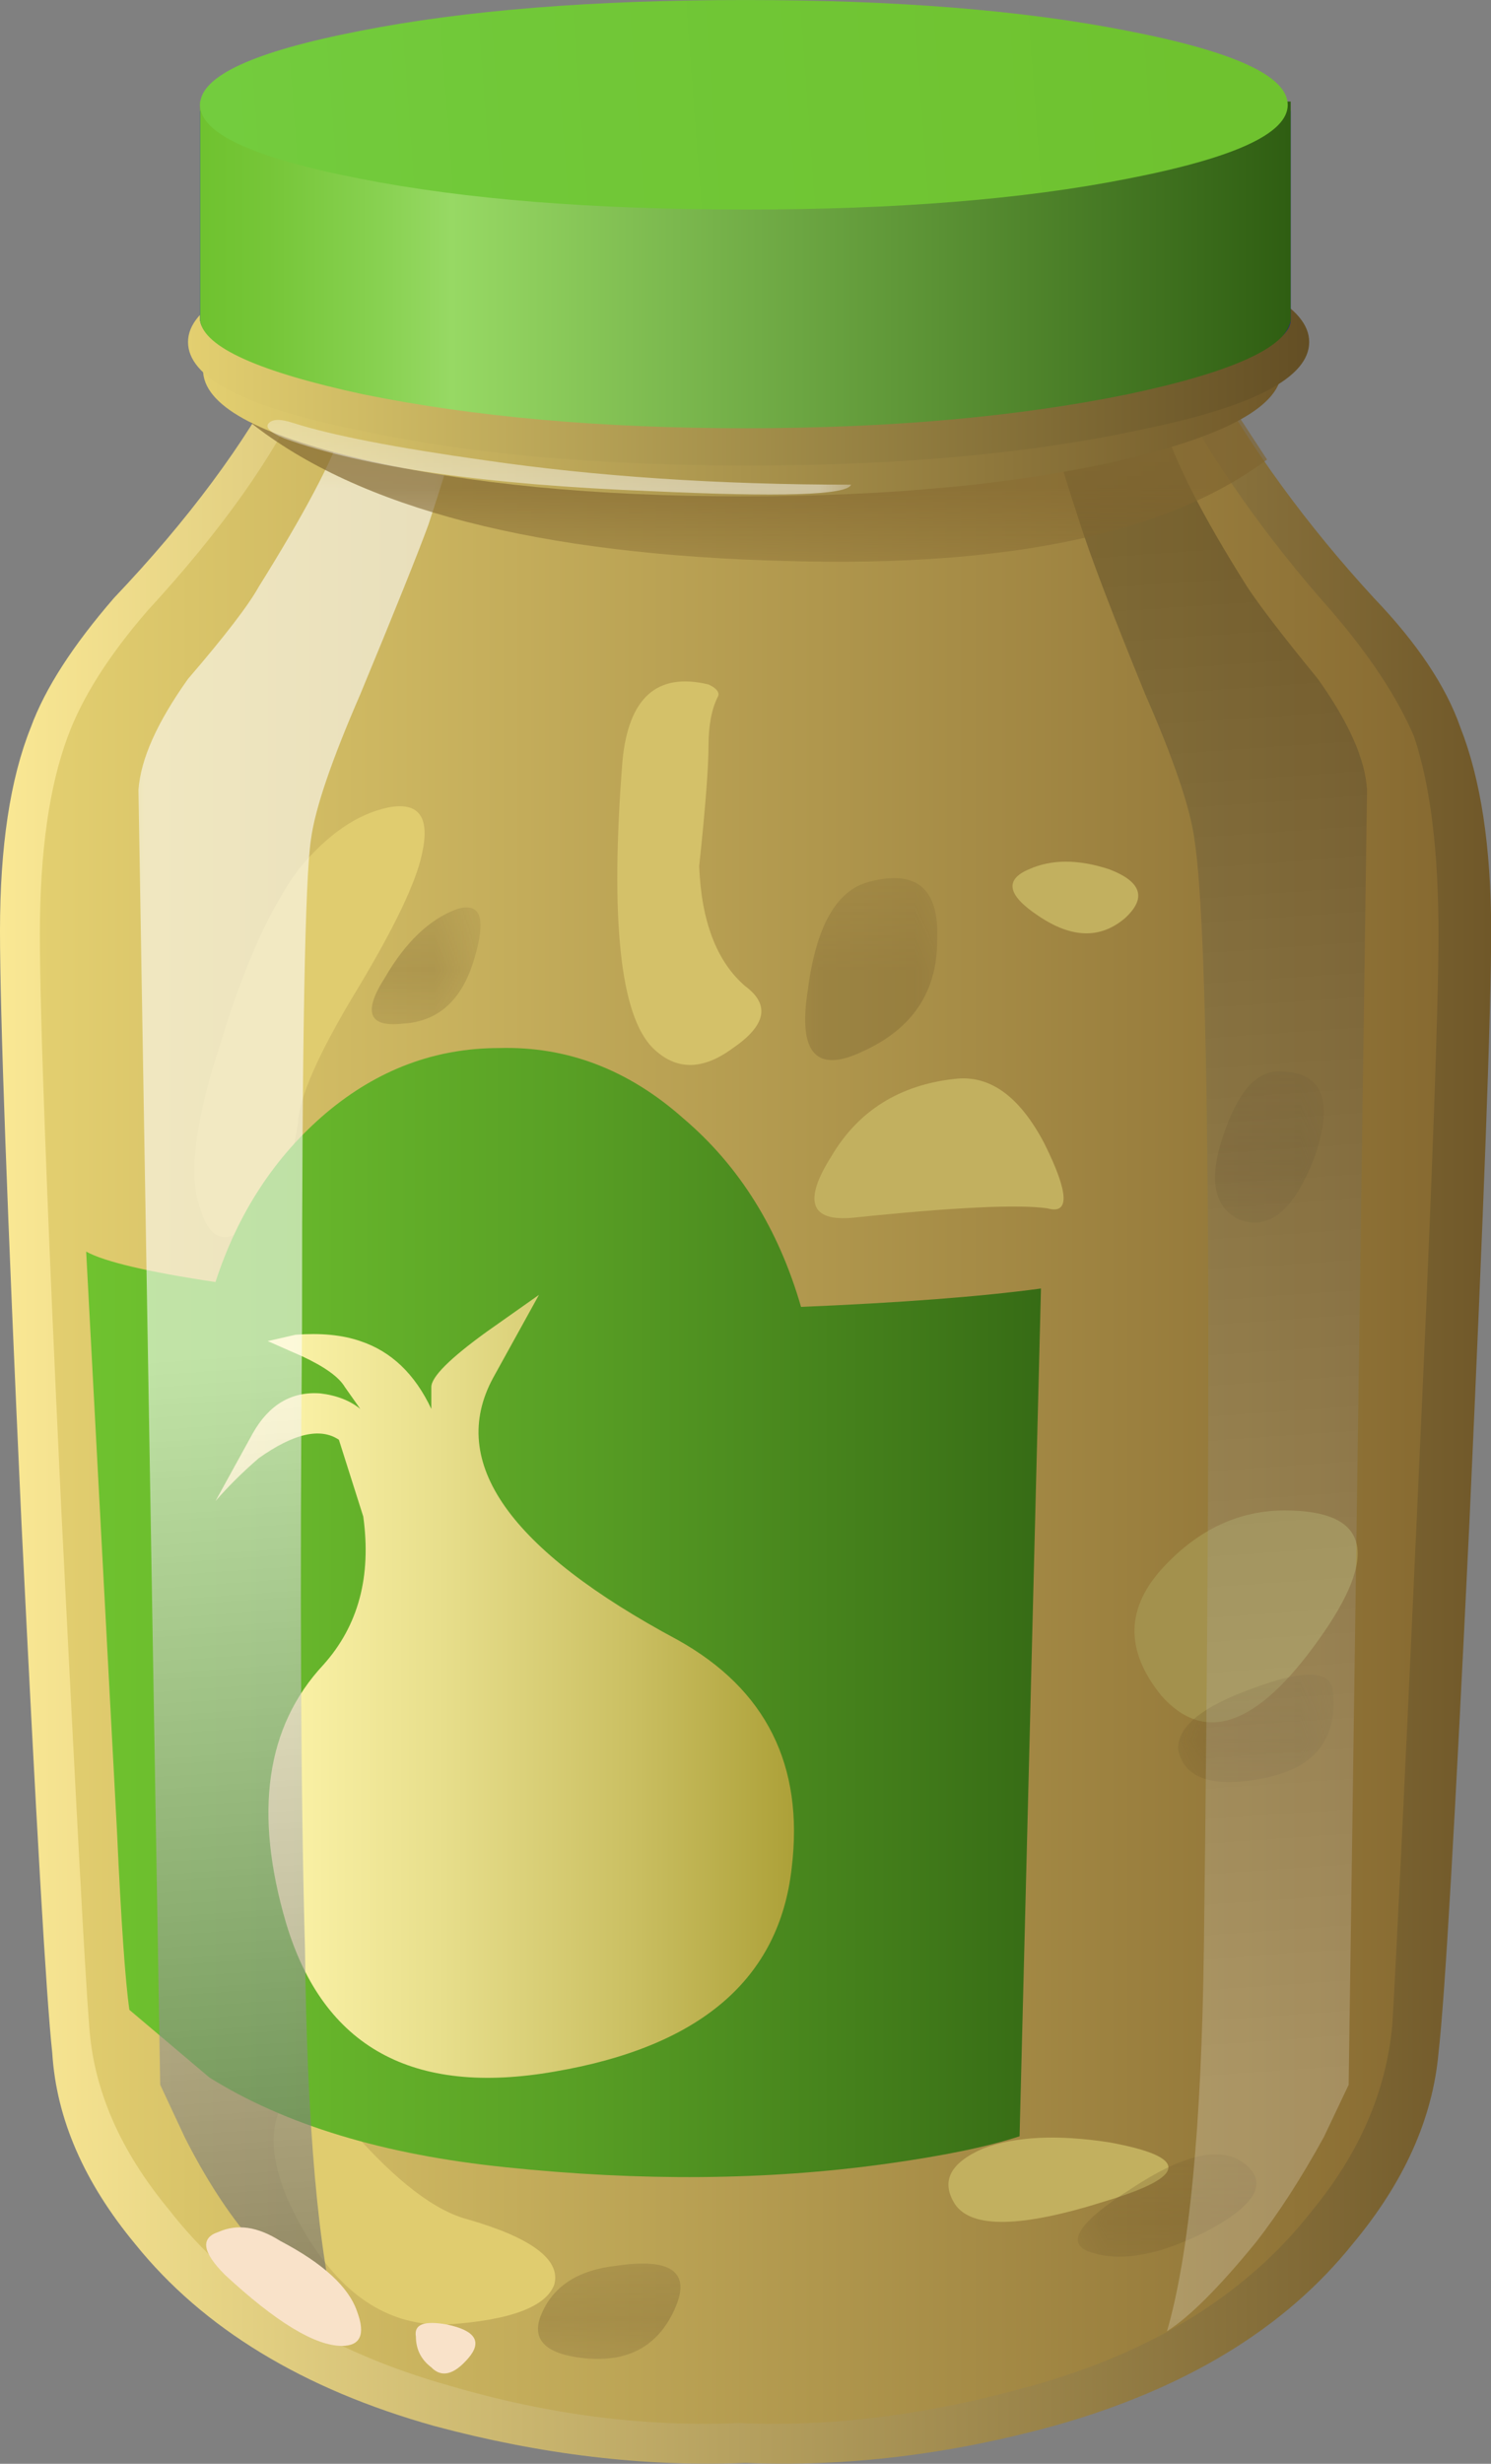 <?xml version="1.0" encoding="UTF-8"?>
<svg version="1.1" viewBox="0 0 19.358 31.969" xml:space="preserve" xmlns="http://www.w3.org/2000/svg">
  <rect x="0" y="0" width="19.358" height="31.969" fill="#808080" stroke="none"/>
  <defs>
    <linearGradient id="t" x2="24.175" y1="22.981" y2="22.981" gradientTransform="matrix(.64 0 0 -.64 -.001 25.575)" gradientUnits="userSpaceOnUse">
      <stop stop-color="#fae894" offset="0"/>
      <stop stop-color="#705829" offset="1"/>
    </linearGradient>
    <linearGradient id="p" x1=".65" x2="23.35" y1="22.806" y2="22.806" gradientTransform="matrix(.64 0 0 -.64 -.001 25.575)" gradientUnits="userSpaceOnUse">
      <stop stop-color="#e3cf70" offset="0"/>
      <stop stop-color="#876a31" offset="1"/>
    </linearGradient>
    <clipPath id="w">
      <path d="m8 13.575h2v3h-2v-3z"/>
    </clipPath>
    <mask id="a">
      
        <g clip-path="url(#w)">
          <path d="m8 13.575h2v3h-2v-3z" fill-opacity=".328"/>
        </g>
      
    </mask>
    <clipPath id="v">
      <path d="m8 13.575h2v3h-2v-3z"/>
    </clipPath>
    <clipPath id="u">
      <path d="m8 14h2v3h-2v-3z"/>
    </clipPath>
    <clipPath id="ax">
      <path d="m3 14.575h2v2h-2v-2z"/>
    </clipPath>
    <mask id="j">
      
        <g clip-path="url(#ax)">
          <path d="m3 14.575h2v2h-2v-2z" fill-opacity=".328"/>
        </g>
      
    </mask>
    <clipPath id="aw">
      <path d="m3 14.575h2v2h-2v-2z"/>
    </clipPath>
    <clipPath id="av">
      <path d="m3 15h2v2h-2v-2z"/>
    </clipPath>
    <clipPath id="au">
      <path d="m5 0.575h3v2h-3v-2z"/>
    </clipPath>
    <mask id="i">
      
        <g clip-path="url(#au)">
          <path d="m5 0.575h3v2h-3v-2z" fill-opacity=".328"/>
        </g>
      
    </mask>
    <clipPath id="at">
      <path d="m5 0.575h3v2h-3v-2z"/>
    </clipPath>
    <clipPath id="as">
      <path d="m5 1h3v2h-3v-2z"/>
    </clipPath>
    <clipPath id="ar">
      <path d="m11 1.575h3v2h-3v-2z"/>
    </clipPath>
    <mask id="h">
      
        <g clip-path="url(#ar)">
          <path d="m11 1.575h3v2h-3v-2z" fill-opacity=".328"/>
        </g>
      
    </mask>
    <clipPath id="aq">
      <path d="m11 1.575h3v2h-3v-2z"/>
    </clipPath>
    <clipPath id="ap">
      <path d="m11 2h3v2h-3v-2z"/>
    </clipPath>
    <clipPath id="ao">
      <path d="m12 6.575h2v2h-2v-2z"/>
    </clipPath>
    <mask id="g">
      
        <g clip-path="url(#ao)">
          <path d="m12 6.575h2v2h-2v-2z" fill-opacity=".328"/>
        </g>
      
    </mask>
    <clipPath id="an">
      <path d="m12 6.575h2v2h-2v-2z"/>
    </clipPath>
    <clipPath id="am">
      <path d="m12 7h2v2h-2v-2z"/>
    </clipPath>
    <clipPath id="al">
      <path d="m12 12.575h2v2h-2v-2z"/>
    </clipPath>
    <mask id="f">
      
        <g clip-path="url(#al)">
          <path d="m12 12.575h2v2h-2v-2z" fill-opacity=".328"/>
        </g>
      
    </mask>
    <clipPath id="ak">
      <path d="m12 12.575h2v2h-2v-2z"/>
    </clipPath>
    <clipPath id="aj">
      <path d="m12 13h2v2h-2v-2z"/>
    </clipPath>
    <linearGradient id="s" x1="1.4" x2="16.925" y1="26.155" y2="26.155" gradientTransform="matrix(.64 0 0 -.64 -.001 25.575)" gradientUnits="userSpaceOnUse">
      <stop stop-color="#6fc22f" offset="0"/>
      <stop stop-color="#69b92c" offset=".188"/>
      <stop stop-color="#59a025" offset=".498"/>
      <stop stop-color="#3f7819" offset=".886"/>
      <stop stop-color="#366b15" offset="1"/>
    </linearGradient>
    <linearGradient id="r" x1="3.462" x2="12.837" y1="27.35" y2="27.35" gradientTransform="matrix(.64 0 0 -.64 -.001 25.575)" gradientUnits="userSpaceOnUse">
      <stop stop-color="#fff7ad" offset="0"/>
      <stop stop-color="#f9f0a4" offset=".153"/>
      <stop stop-color="#e7de8b" offset=".4"/>
      <stop stop-color="#cbc063" offset=".718"/>
      <stop stop-color="#ada139" offset="1"/>
    </linearGradient>
    <clipPath id="ai">
      <path d="m1 0.575h4v21h-4v-21z"/>
    </clipPath>
    <mask id="e">
      
        <g clip-path="url(#ai)">
          <path d="m1 0.575h4v21h-4v-21z" fill-opacity=".578"/>
        </g>
      
    </mask>
    <clipPath id="ah">
      <path d="m1 0.575h4v21h-4v-21z"/>
    </clipPath>
    <clipPath id="ag">
      <path d="m1 1h4v21h-4v-21z"/>
    </clipPath>
    <linearGradient id="q" x1="-545.94" x2="-520.78" y1="-15752" y2="-15752" gradientTransform="matrix(.045 -.638 .638 .045 10084 373.01)" gradientUnits="userSpaceOnUse">
      <stop stop-color="#fff" offset="0"/>
      <stop offset="1"/>
    </linearGradient>
    <clipPath id="af">
      <path d="m10 0.575h5v21h-5v-21z"/>
    </clipPath>
    <mask id="d">
      
        <g clip-path="url(#af)">
          <path d="m10 0.575h5v21h-5v-21z" fill-opacity=".211"/>
        </g>
      
    </mask>
    <clipPath id="ae">
      <path d="m10 0.575h5v21h-5v-21z"/>
    </clipPath>
    <clipPath id="ad">
      <path d="m10 1h5v21h-5v-21z"/>
    </clipPath>
    <linearGradient id="o" x1="4.216" x2="2.466" y1="-27.484" y2="-2.384" gradientTransform="matrix(.64 0 0 .64 10.839 21.96)" gradientUnits="userSpaceOnUse">
      <stop stop-color="#fff" offset="0"/>
      <stop offset="1"/>
    </linearGradient>
    <clipPath id="ac">
      <path d="m2 19.575h12v3h-12v-3z"/>
    </clipPath>
    <mask id="c">
      
        <g clip-path="url(#ac)">
          <path d="m2 19.575h12v3h-12v-3z" fill-opacity=".672"/>
        </g>
      
    </mask>
    <clipPath id="ab">
      <path d="m2 19.575h12v3h-12v-3z"/>
    </clipPath>
    <clipPath id="aa">
      <path d="m2 20h12v3h-12v-3z"/>
    </clipPath>
    <linearGradient id="n" x1="3.299" x2="20.774" y1="6" y2="6" gradientTransform="matrix(.64 0 0 -.64 -.001 25.575)" gradientUnits="userSpaceOnUse">
      <stop stop-color="#e3cf70" offset="0"/>
      <stop stop-color="#705829" offset="1"/>
    </linearGradient>
    <linearGradient id="m" x1="3.05" x2="21.25" y1="5.524" y2="5.524" gradientTransform="matrix(.64 0 0 -.64 -.001 25.575)" gradientUnits="userSpaceOnUse">
      <stop stop-color="#e3cf70" offset="0"/>
      <stop stop-color="#634e24" offset="1"/>
    </linearGradient>
    <linearGradient id="l" x1="3.25" x2="20.925" y1="4.3" y2="4.3" gradientTransform="matrix(.64 0 0 -.64 -.001 25.575)" gradientUnits="userSpaceOnUse">
      <stop stop-color="#6fc22f" offset="0"/>
      <stop stop-color="#76c638" offset=".063"/>
      <stop stop-color="#88d151" offset=".165"/>
      <stop stop-color="#97d964" offset=".231"/>
      <stop stop-color="#2f5e12" offset="1"/>
    </linearGradient>
    <linearGradient id="k" x1="-19.399" x2="-3.381" y1="-2.582" y2="-2.582" gradientTransform="matrix(-.638 -.047 -.047 .638 1.1254e-7 25.576)" gradientUnits="userSpaceOnUse">
      <stop stop-color="#6fc22f" offset="0"/>
      <stop stop-color="#71c838" offset=".69"/>
      <stop stop-color="#73cc3e" offset="1"/>
    </linearGradient>
    <clipPath id="z">
      <path d="m2 19.575h7v2h-7v-2z"/>
    </clipPath>
    <mask id="b">
      
        <g clip-path="url(#z)">
          <path d="m2 19.575h7v2h-7v-2z" fill-opacity=".48"/>
        </g>
      
    </mask>
    <clipPath id="y">
      <path d="m2 19.575h7v2h-7v-2z"/>
    </clipPath>
    <clipPath id="x">
      <path d="m2 20h7v2h-7v-2z"/>
    </clipPath>
  </defs>
  <g transform="matrix(1.25 0 0 -1.25 0 31.969)">
    
      
        
          
            <path d="m14.27 19.368c0.449-0.468 0.75-0.918 0.898-1.343 0.211-0.536 0.32-1.239 0.32-2.114 0-0.851-0.078-2.902-0.226-6.144-0.149-3.094-0.254-4.926-0.321-5.504-0.062-0.684-0.359-1.344-0.894-1.984-0.703-0.875-1.738-1.504-3.106-1.887-1.086-0.297-2.152-0.426-3.199-0.383-1.043-0.043-2.121 0.086-3.23 0.383-1.367 0.383-2.403 1.015-3.106 1.887-0.531 0.64-0.82 1.3-0.863 1.984-0.063 0.578-0.168 2.41-0.32 5.504-0.149 3.242-0.223 5.289-0.223 6.144 0 0.875 0.105 1.578 0.32 2.114 0.149 0.406 0.438 0.851 0.864 1.343 0.769 0.809 1.355 1.598 1.761 2.368l4.797-0.258 4.801 0.258c0.449-0.813 1.023-1.602 1.727-2.368z" fill="url(#t)" fill-rule="evenodd"/>
          
        
      
      
        
          
            <path d="m13.824 19.239c0.403-0.468 0.692-0.906 0.864-1.312 0.171-0.512 0.253-1.195 0.253-2.047 0-0.789-0.074-2.785-0.222-5.984-0.129-2.84-0.215-4.617-0.258-5.344-0.063-0.684-0.34-1.324-0.828-1.918-0.664-0.855-1.633-1.465-2.914-1.824-1.067-0.301-2.082-0.43-3.039-0.387-0.981-0.043-1.985 0.086-3.008 0.387-1.281 0.359-2.25 0.969-2.914 1.824-0.512 0.617-0.789 1.254-0.832 1.918-0.043 0.531-0.137 2.316-0.289 5.344-0.149 3.136-0.223 5.133-0.223 5.984 0 0.852 0.098 1.535 0.289 2.047 0.149 0.406 0.426 0.844 0.832 1.312 0.766 0.832 1.313 1.602 1.633 2.305l4.512-0.258 4.511 0.258c0.426-0.789 0.969-1.558 1.633-2.305z" fill="url(#p)" fill-rule="evenodd"/>
          
        
      
      <path d="m7.742 15.337c0.258-0.191 0.215-0.406-0.129-0.641-0.316-0.234-0.593-0.234-0.832 0-0.34 0.34-0.445 1.333-0.316 2.977 0.062 0.66 0.359 0.926 0.894 0.797 0.086-0.039 0.118-0.086 0.098-0.125-0.066-0.129-0.098-0.301-0.098-0.512 0-0.215-0.031-0.633-0.097-1.25 0.023-0.574 0.183-0.992 0.48-1.246z" fill="#d4c169" fill-rule="evenodd"/>
      <path d="m4.383 16.712c-0.063-0.301-0.289-0.769-0.672-1.406-0.363-0.598-0.566-1.035-0.609-1.317-0.04-0.425-0.192-0.777-0.446-1.054-0.277-0.297-0.468-0.266-0.578 0.097-0.125 0.34-0.051 0.926 0.227 1.758 0.234 0.77 0.5 1.356 0.797 1.762 0.3 0.363 0.609 0.574 0.929 0.641 0.321 0.062 0.438-0.098 0.352-0.481z" fill="#e0cc6f" fill-rule="evenodd"/>
      <path d="m4.863 2.536c0.66-0.191 0.961-0.418 0.895-0.672-0.082-0.234-0.457-0.375-1.117-0.418-0.579-0.019-1.059 0.278-1.442 0.899-0.363 0.598-0.449 1.066-0.258 1.406 0.11 0.192 0.344 0.098 0.707-0.285 0.469-0.535 0.875-0.844 1.215-0.93z" fill="#e0cc6f" fill-rule="evenodd"/>
      <path d="m9.918 14.376c0.363 0.043 0.672-0.18 0.93-0.672 0.254-0.511 0.265-0.738 0.031-0.672-0.301 0.043-0.973 0.012-2.016-0.097-0.449-0.043-0.523 0.172-0.226 0.64 0.277 0.469 0.707 0.739 1.281 0.801z" fill="#c2b05f" fill-rule="evenodd"/>
      <path d="m11.52 16.552c0.339-0.129 0.394-0.301 0.16-0.512-0.258-0.215-0.555-0.203-0.899 0.031-0.316 0.211-0.351 0.372-0.093 0.481 0.234 0.105 0.511 0.105 0.832 0z" fill="#c2b05f" fill-rule="evenodd"/>
      <path d="m11.52 3.337c0.832-0.152 0.82-0.351-0.032-0.609-0.875-0.278-1.398-0.289-1.57-0.032-0.148 0.235-0.051 0.426 0.289 0.575 0.34 0.129 0.777 0.148 1.313 0.066z" fill="#c2b05f" fill-rule="evenodd"/>
      <path d="m13.344 9.896c0.875 0 0.992-0.45 0.351-1.344-0.64-0.898-1.183-1.086-1.633-0.578-0.382 0.472-0.371 0.918 0.032 1.344 0.363 0.386 0.781 0.578 1.25 0.578z" fill="#a3914d" fill-rule="evenodd"/>
      
        <g mask="url(#a)">
          
            <g clip-path="url(#v)">
              <g transform="translate(0 -.425)">
                
                  <g clip-path="url(#u)">
                    
                      <path d="m9.734 16.238c0-0.531-0.254-0.914-0.765-1.148-0.492-0.238-0.684-0.024-0.578 0.637 0.086 0.664 0.3 1.035 0.64 1.121 0.492 0.129 0.727-0.075 0.703-0.61z" fill="#735b2c" fill-rule="evenodd"/>
                    
                  </g>
                
              </g>
            </g>
          
        </g>
      
      
        <g mask="url(#j)">
          
            <g clip-path="url(#aw)">
              <g transform="translate(0 -.425)">
                
                  <g clip-path="url(#av)">
                    
                      <path d="m4.926 16.047c-0.125-0.426-0.371-0.649-0.735-0.672-0.363-0.043-0.425 0.117-0.191 0.48 0.211 0.364 0.457 0.598 0.734 0.704 0.258 0.086 0.321-0.082 0.192-0.512z" fill="#735b2c" fill-rule="evenodd"/>
                    
                  </g>
                
              </g>
            </g>
          
        </g>
      
      
        <g mask="url(#i)">
          
            <g clip-path="url(#at)">
              <g transform="translate(0 -.425)">
                
                  <g clip-path="url(#as)">
                    
                      <path d="m7.008 2.031c-0.172-0.383-0.481-0.554-0.93-0.511-0.426 0.042-0.574 0.203-0.445 0.48 0.125 0.277 0.383 0.438 0.765 0.48 0.579 0.086 0.782-0.066 0.61-0.449z" fill="#735b2c" fill-rule="evenodd"/>
                    
                  </g>
                
              </g>
            </g>
          
        </g>
      
      
        <g mask="url(#h)">
          
            <g clip-path="url(#aq)">
              <g transform="translate(0 -.425)">
                
                  <g clip-path="url(#ap)">
                    
                      <path d="m12.969 3.504c0.191-0.192 0.043-0.414-0.449-0.672-0.469-0.234-0.852-0.309-1.153-0.223-0.32 0.082-0.191 0.309 0.383 0.672 0.578 0.383 0.984 0.457 1.219 0.223z" fill="#735b2c" fill-rule="evenodd"/>
                    
                  </g>
                
              </g>
            </g>
          
        </g>
      
      
        <g mask="url(#g)">
          
            <g clip-path="url(#an)">
              <g transform="translate(0 -.425)">
                
                  <g clip-path="url(#am)">
                    
                      <path d="m13.84 8.473c0.062-0.512-0.172-0.821-0.703-0.93-0.535-0.105-0.832-0.012-0.899 0.289-0.019 0.234 0.235 0.449 0.77 0.641 0.512 0.191 0.789 0.191 0.832 0z" fill="#735b2c" fill-rule="evenodd"/>
                    
                  </g>
                
              </g>
            </g>
          
        </g>
      
      
        <g mask="url(#f)">
          
            <g clip-path="url(#ak)">
              <g transform="translate(0 -.425)">
                
                  <g clip-path="url(#aj)">
                    
                      <path d="m13.281 14.879c0.446 0 0.574-0.285 0.383-0.863-0.215-0.575-0.48-0.801-0.801-0.672-0.258 0.129-0.308 0.418-0.16 0.863 0.149 0.449 0.34 0.672 0.578 0.672z" fill="#735b2c" fill-rule="evenodd"/>
                    
                  </g>
                
              </g>
            </g>
          
        </g>
      
      
        
          
            <path d="m8.32 12.009c1.024 0.043 1.856 0.105 2.492 0.191l-0.222-8.8c-0.32-0.106-0.789-0.204-1.406-0.289-1.219-0.168-2.528-0.18-3.938-0.032-1.258 0.129-2.281 0.438-3.07 0.93l-0.832 0.703c-0.043 0.297-0.086 0.918-0.129 1.856l-0.32 6.015c0.191-0.105 0.64-0.211 1.343-0.316 0.235 0.722 0.621 1.308 1.153 1.758 0.535 0.449 1.132 0.671 1.793 0.671 0.703 0.02 1.343-0.222 1.918-0.734 0.578-0.492 0.984-1.144 1.218-1.953z" fill="url(#s)" fill-rule="evenodd"/>
          
        
      
      
        
          
            <path d="m2.688 10.439c-0.172-0.149-0.321-0.297-0.45-0.446l0.387 0.703c0.168 0.297 0.402 0.438 0.703 0.415 0.168-0.02 0.309-0.075 0.414-0.161l-0.16 0.227c-0.062 0.105-0.211 0.211-0.445 0.32l-0.356 0.157 0.289 0.066c0.258 0.019 0.481 0 0.672-0.066 0.32-0.106 0.567-0.34 0.738-0.704v0.227c0 0.105 0.192 0.297 0.575 0.574l0.543 0.383-0.477-0.863c-0.473-0.875 0.168-1.782 1.918-2.719 0.918-0.512 1.313-1.301 1.184-2.367-0.129-1.153-0.95-1.856-2.465-2.114-1.473-0.257-2.399 0.254-2.785 1.536-0.34 1.152-0.211 2.047 0.386 2.687 0.364 0.406 0.5 0.918 0.414 1.539l-0.253 0.797c-0.192 0.129-0.469 0.066-0.832-0.191z" fill="url(#r)" fill-rule="evenodd"/>
          
        
      
      
        <g mask="url(#e)">
          
            <g clip-path="url(#ah)">
              <g transform="translate(0 -.425)">
                
                  <g clip-path="url(#ag)">
                    
                      
                        
                          
                            <path d="m3.582 21.609 1.25 0.352c0-0.172-0.129-0.641-0.383-1.41-0.109-0.297-0.344-0.883-0.707-1.758-0.297-0.684-0.469-1.184-0.512-1.504-0.062-0.406-0.093-2.094-0.093-5.059-0.024-2.773-0.012-4.925 0.031-6.46 0.02-1.836 0.137-3.161 0.352-3.969-0.215 0.148-0.512 0.457-0.895 0.926-0.258 0.3-0.492 0.664-0.707 1.089l-0.254 0.543-0.226 13.442c0.023 0.32 0.195 0.703 0.515 1.152 0.383 0.445 0.629 0.766 0.735 0.957 0.468 0.75 0.769 1.313 0.894 1.699z" fill="url(#q)" fill-rule="evenodd"/>
                          
                        
                      
                    
                  </g>
                
              </g>
            </g>
          
        </g>
      
      
        <g mask="url(#d)">
          
            <g clip-path="url(#ae)">
              <g transform="translate(0 -.425)">
                
                  <g clip-path="url(#ad)">
                    
                      
                        
                          
                            <path d="m12.086 21.609c0.109-0.386 0.394-0.949 0.867-1.699 0.125-0.191 0.371-0.512 0.735-0.957 0.32-0.449 0.492-0.832 0.511-1.152l-0.191-13.442-0.258-0.543c-0.234-0.425-0.469-0.789-0.703-1.089-0.383-0.469-0.692-0.778-0.926-0.926 0.234 0.808 0.359 2.133 0.383 3.969 0.086 6.718 0.051 10.558-0.098 11.519-0.043 0.32-0.211 0.82-0.511 1.504-0.34 0.832-0.563 1.418-0.672 1.758-0.254 0.769-0.383 1.238-0.383 1.41l1.246-0.352z" fill="url(#o)" fill-rule="evenodd"/>
                          
                        
                      
                    
                  </g>
                
              </g>
            </g>
          
        </g>
      
      
        <g mask="url(#c)">
          
            <g clip-path="url(#ab)">
              <g transform="translate(0 -.425)">
                
                  <g clip-path="url(#aa)">
                    
                      <path d="m12.551 22.16 0.609-0.93c-1.023-0.765-2.68-1.117-4.961-1.054-2.601 0.062-4.469 0.543-5.601 1.441l0.355 0.543 4.797-0.258 4.801 0.258z" fill="#80652f" fill-rule="evenodd"/>
                    
                  </g>
                
              </g>
            </g>
          
        </g>
      
      
        
          
            <path d="m13.312 21.736c0-0.364-0.546-0.672-1.632-0.93-1.09-0.254-2.41-0.383-3.969-0.383-1.535 0-2.848 0.129-3.938 0.383-1.109 0.258-1.664 0.566-1.664 0.93 0 0.363 0.555 0.671 1.664 0.929 1.09 0.254 2.403 0.383 3.938 0.383s2.859-0.129 3.969-0.383c1.086-0.258 1.632-0.566 1.632-0.929z" fill="url(#n)" fill-rule="evenodd"/>
          
        
      
      
        
          
            <path d="m13.598 22.025c0-0.364-0.563-0.664-1.696-0.899-1.152-0.254-2.527-0.383-4.129-0.383-1.617 0-2.996 0.129-4.125 0.383-1.132 0.235-1.695 0.535-1.695 0.899 0 0.359 0.563 0.671 1.695 0.925 1.129 0.258 2.504 0.387 4.125 0.387 1.602 0 2.977-0.129 4.129-0.387 1.133-0.254 1.696-0.566 1.696-0.925z" fill="url(#m)" fill-rule="evenodd"/>
          
        
      
      <path d="m13.406 24.423v-2.176c-0.019-0.258-0.586-0.468-1.695-0.64-1.086-0.168-2.41-0.254-3.969-0.254-1.554 0-2.879 0.082-3.969 0.254-1.085 0.172-1.652 0.382-1.695 0.64v2.176h11.328z" fill="#0304d6" fill-rule="evenodd"/>
      
        
          
            <path d="m13.406 24.521v-2.274c-0.043-0.277-0.605-0.535-1.695-0.765-1.152-0.235-2.477-0.352-3.969-0.352s-2.816 0.117-3.969 0.352c-1.085 0.234-1.652 0.488-1.695 0.765v2.274h11.328z" fill="url(#l)" fill-rule="evenodd"/>
          
        
      
      
        
          
            <path d="m13.375 24.486c0-0.297-0.555-0.551-1.664-0.766-1.086-0.215-2.41-0.32-3.969-0.32-1.578 0-2.91 0.105-4 0.32-1.109 0.215-1.664 0.469-1.664 0.766 0 0.3 0.555 0.554 1.664 0.769 1.09 0.215 2.422 0.32 4 0.32 1.559 0 2.883-0.105 3.969-0.32 1.109-0.215 1.664-0.469 1.664-0.769z" fill="url(#k)" fill-rule="evenodd"/>
          
        
      
      
        <g mask="url(#b)">
          
            <g clip-path="url(#y)">
              <g transform="translate(0 -.425)">
                
                  <g clip-path="url(#x)">
                    
                      <path d="m3.047 21.609c0.406-0.129 1.066-0.257 1.984-0.386 1.153-0.168 2.422-0.254 3.809-0.254-0.043-0.11-0.738-0.129-2.082-0.067-1.707 0.067-2.973 0.246-3.805 0.547-0.152 0.063-0.203 0.117-0.16 0.16s0.125 0.043 0.254 0z" fill="#fff" fill-rule="evenodd"/>
                    
                  </g>
                
              </g>
            </g>
          
        </g>
      
      <path d="m2.91 2.314c0.449-0.235 0.715-0.481 0.801-0.739 0.086-0.234 0.031-0.351-0.16-0.351-0.278 0-0.684 0.246-1.215 0.738-0.234 0.234-0.258 0.383-0.066 0.445 0.195 0.086 0.406 0.055 0.64-0.093z" fill="#f9e2c9" fill-rule="evenodd"/>
      <path d="m4.641 1.446c0.297-0.062 0.371-0.179 0.222-0.351-0.148-0.172-0.277-0.203-0.383-0.094-0.109 0.082-0.16 0.192-0.16 0.317-0.023 0.128 0.082 0.171 0.321 0.128z" fill="#f9e2c9" fill-rule="evenodd"/>
    
  </g>
</svg>
